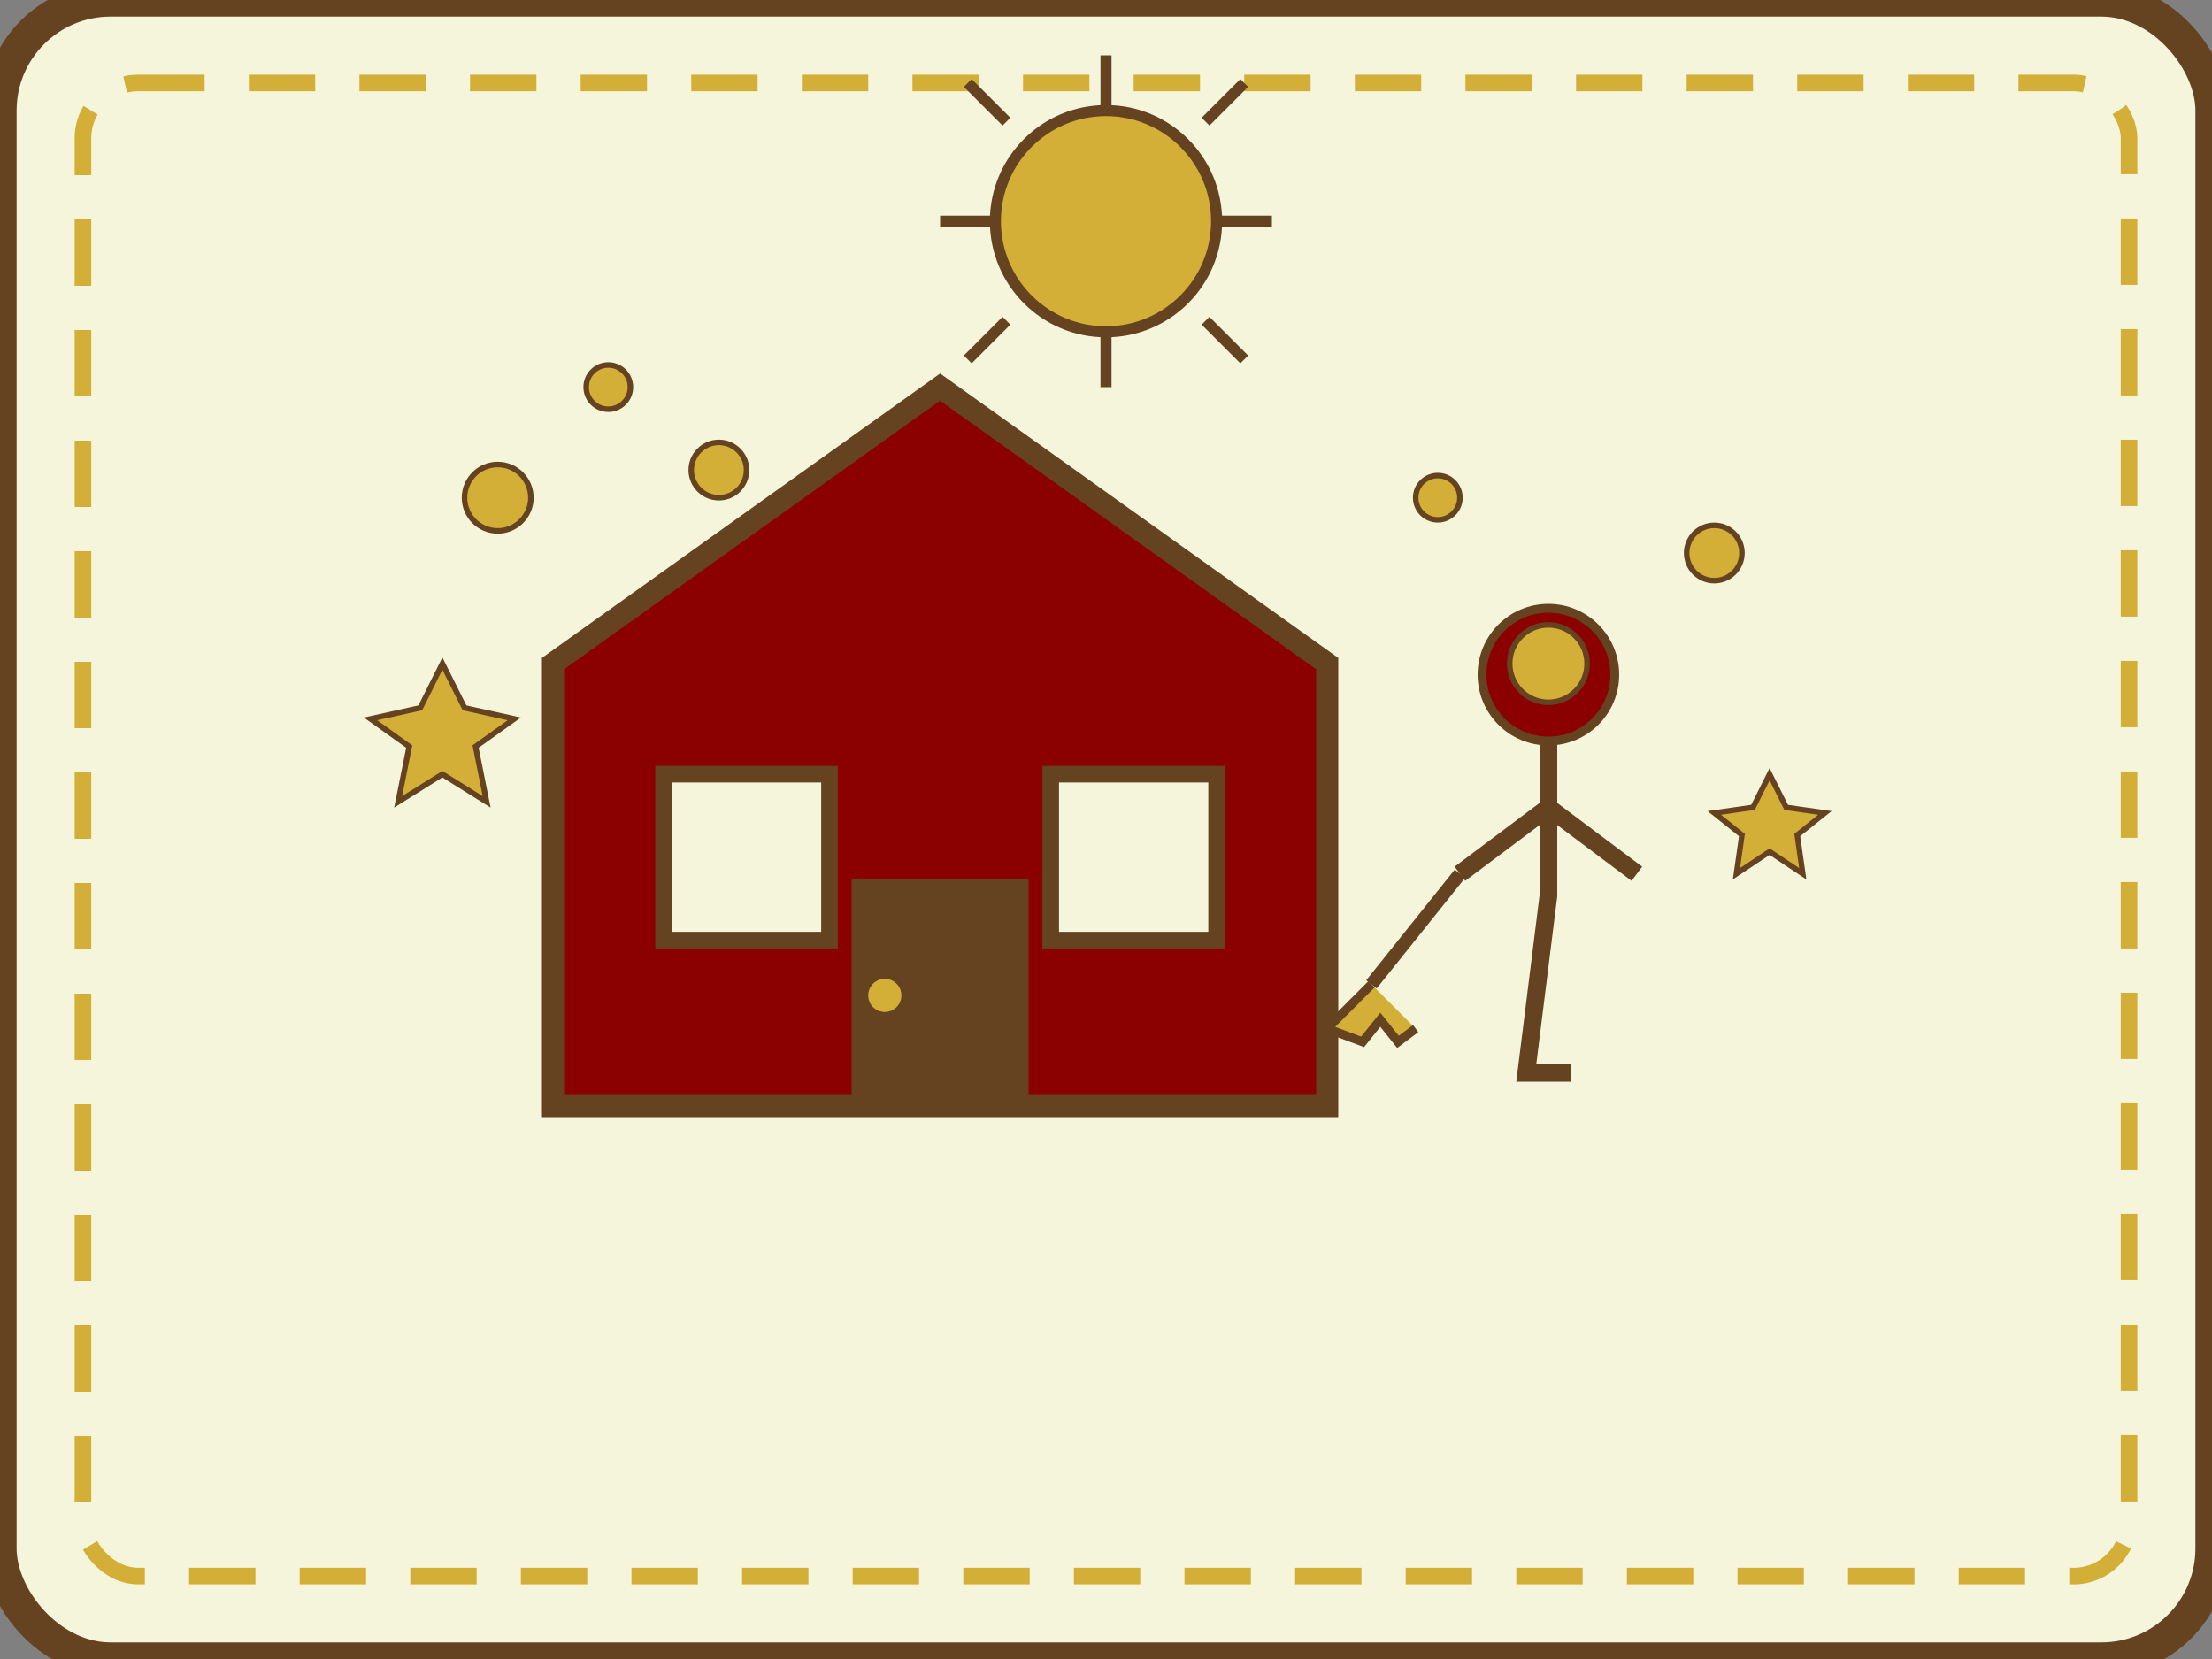 <svg xmlns="http://www.w3.org/2000/svg" viewBox="0 0 400 300" width="400" height="300">
  <rect x="0" y="0" width="400" height="300" fill="#808080" stroke="none"/>
  <!-- Retro Background -->
  <rect width="400" height="300" rx="20" ry="20" fill="#F5F5DC" stroke="#654321" stroke-width="6"/>
  
  <!-- Decorative border -->
  <rect x="15" y="15" width="370" height="270" rx="10" ry="10" fill="none" stroke="#D4AF37" stroke-width="3" stroke-dasharray="12 8"/>
  
  <!-- House silhouette -->
  <path d="M100,200 L100,120 L170,70 L240,120 L240,200 Z" fill="#8B0000" stroke="#654321" stroke-width="4"/>
  
  <!-- Windows -->
  <rect x="120" y="140" width="30" height="30" fill="#F5F5DC" stroke="#654321" stroke-width="3"/>
  <rect x="190" y="140" width="30" height="30" fill="#F5F5DC" stroke="#654321" stroke-width="3"/>
  
  <!-- Door -->
  <rect x="155" y="160" width="30" height="40" fill="#654321" stroke="#654321" stroke-width="2"/>
  <circle cx="160" cy="180" r="3" fill="#D4AF37"/> <!-- Doorknob -->
  
  <!-- Cleaning person silhouette -->
  <g transform="translate(280, 170) scale(0.8)">
    <!-- Person body -->
    <circle cx="0" cy="-60" r="15" fill="#8B0000" stroke="#654321" stroke-width="2"/> <!-- Head -->
    <path d="M0,-45 L0,-10 L-5,30 L5,30" stroke="#654321" stroke-width="4" fill="none"/> <!-- Body -->
    <path d="M0,-30 L-20,-15 M0,-30 L20,-15" stroke="#654321" stroke-width="4" fill="none"/> <!-- Arms -->
    
    <!-- Mop -->
    <path d="M-20,-15 L-40,10" stroke="#654321" stroke-width="3" fill="none"/> <!-- Mop handle -->
    <path d="M-40,10 L-50,20 L-42,23 L-38,18 L-34,23 L-30,20" fill="#D4AF37" stroke="#654321" stroke-width="2"/> <!-- Mop head -->
  </g>
  
  <!-- Bubbles/sparkles -->
  <circle cx="90" cy="90" r="6" fill="#D4AF37" stroke="#654321" stroke-width="1"/>
  <circle cx="110" cy="70" r="4" fill="#D4AF37" stroke="#654321" stroke-width="1"/>
  <circle cx="130" cy="85" r="5" fill="#D4AF37" stroke="#654321" stroke-width="1"/>
  <circle cx="280" cy="120" r="7" fill="#D4AF37" stroke="#654321" stroke-width="1"/>
  <circle cx="310" cy="100" r="5" fill="#D4AF37" stroke="#654321" stroke-width="1"/>
  <circle cx="260" cy="90" r="4" fill="#D4AF37" stroke="#654321" stroke-width="1"/>

  <!-- Star sparkles -->
  <path d="M80,120 L84,128 L93,130 L86,135 L88,145 L80,140 L72,145 L74,135 L67,130 L76,128 Z" fill="#D4AF37" stroke="#654321" stroke-width="1"/>
  <path d="M320,140 L323,146 L330,147 L325,151 L326,158 L320,154 L314,158 L315,151 L310,147 L317,146 Z" fill="#D4AF37" stroke="#654321" stroke-width="1"/>
  
  <!-- Retro sun rays -->
  <g transform="translate(200, 40)">
    <circle cx="0" cy="0" r="20" fill="#D4AF37" stroke="#654321" stroke-width="2"/>
    <path d="M-18,-18 L-25,-25 M18,-18 L25,-25 M-18,18 L-25,25 M18,18 L25,25 M0,-20 L0,-30 M-20,0 L-30,0 M20,0 L30,0 M0,20 L0,30" stroke="#654321" stroke-width="2"/>
  </g>
</svg>
